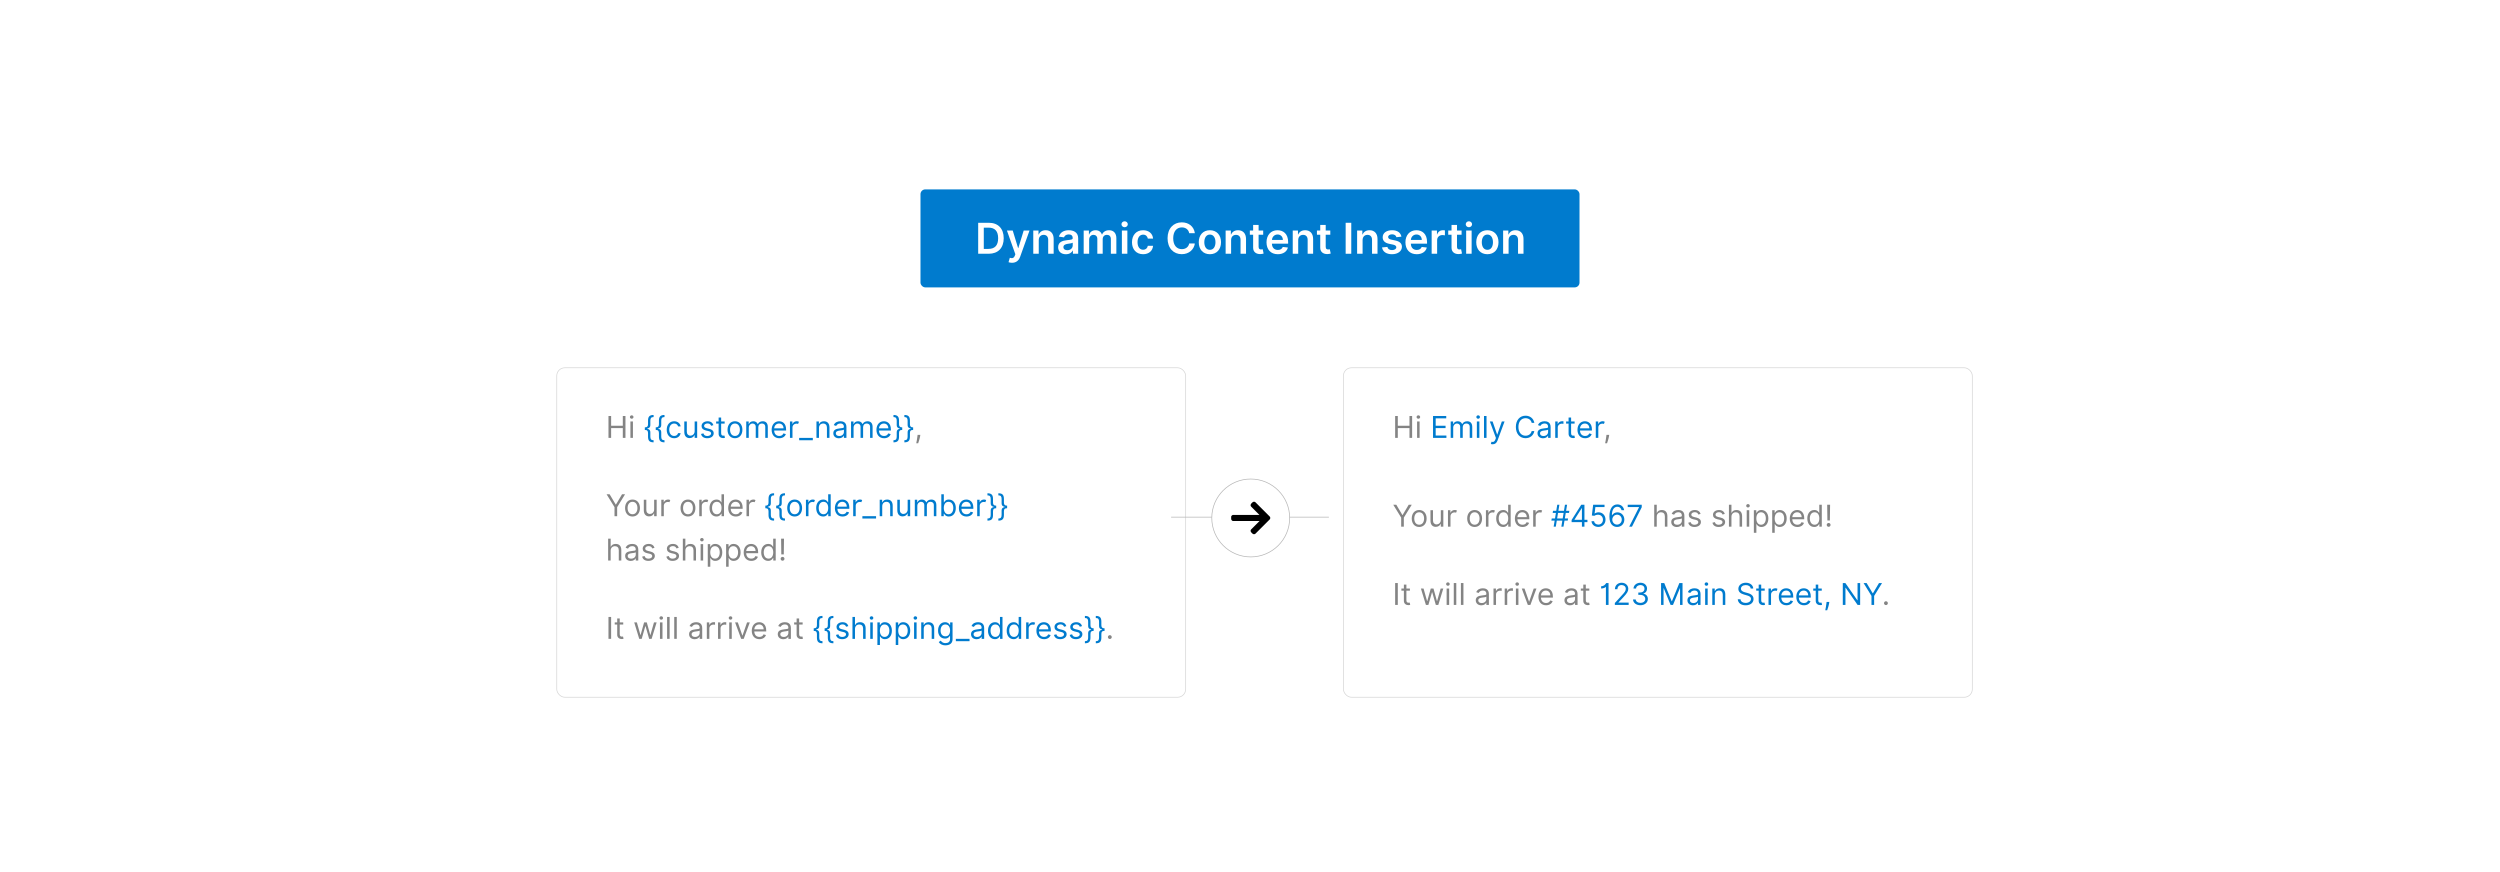<?xml version="1.0" encoding="UTF-8"?>
<svg id="Layer_1" data-name="Layer 1" xmlns="http://www.w3.org/2000/svg" xmlns:xlink="http://www.w3.org/1999/xlink" viewBox="0 0 860 300">
  <defs>
    <filter id="drop-shadow-1" x="161.052" y="95.944" width="547.68" height="174.24" filterUnits="userSpaceOnUse">
      <feOffset dx="5" dy="5"/>
      <feGaussianBlur result="blur" stdDeviation="10"/>
      <feFlood flood-color="#000" flood-opacity=".05"/>
      <feComposite in2="blur" operator="in"/>
      <feComposite in="SourceGraphic"/>
    </filter>
  </defs>
  <rect y="0" width="860" height="300" fill="#fff"/>
  <g>
    <g filter="url(#drop-shadow-1)">
      <g>
        <rect x="186.523" y="121.515" width="216.341" height="113.337" rx="2.772" ry="2.772" fill="#fff" stroke="#d6d6d6" stroke-miterlimit="10" stroke-width=".25"/>
        <g>
          <path d="M204.317,138.103h.912v3.354h4.016v-3.354h.912v7.531h-.912v-3.369h-4.016v3.369h-.912v-7.531Z" fill="#848484"/>
          <path d="M211.686,138.457c0-.324.28-.588.618-.588.338,0,.618.265.618.588s-.28.588-.618.588c-.338,0-.618-.265-.618-.588ZM211.863,139.986h.868v5.648h-.868v-5.648Z" fill="#848484"/>
          <path d="M217.923,145.193v-1.177c0-.805-.283-1.118-1.103-1.118v-.883c.82,0,1.103-.312,1.103-1.118v-1.177c0-1.353.471-1.971,1.912-1.971v.721c-.853,0-1.118.39-1.118,1.25v1.471c0,.6-.188,1.044-1.029,1.21v.11c.842.166,1.029.61,1.029,1.21v1.471c0,.861.265,1.25,1.118,1.25v.721c-1.441,0-1.912-.618-1.912-1.971Z" fill="#007bce"/>
          <path d="M221.674,145.193v-1.177c0-.805-.283-1.118-1.103-1.118v-.883c.82,0,1.103-.312,1.103-1.118v-1.177c0-1.353.471-1.971,1.912-1.971v.721c-.853,0-1.118.39-1.118,1.25v1.471c0,.6-.188,1.044-1.029,1.21v.11c.842.166,1.029.61,1.029,1.21v1.471c0,.861.265,1.25,1.118,1.25v.721c-1.441,0-1.912-.618-1.912-1.971Z" fill="#007bce"/>
          <path d="M224.35,142.84c0-1.721,1.015-2.927,2.545-2.927,1.191,0,2.089.706,2.236,1.765h-.868c-.132-.515-.588-.985-1.353-.985-1.015,0-1.691.838-1.691,2.118,0,1.309.662,2.162,1.691,2.162.677,0,1.191-.368,1.353-.985h.868c-.147,1-.971,1.765-2.221,1.765-1.588,0-2.56-1.221-2.56-2.913Z" fill="#007bce"/>
          <path d="M233.956,139.986h.868v5.648h-.868v-.956h-.059c-.265.574-.824,1.03-1.677,1.03-1.059,0-1.824-.691-1.824-2.133v-3.589h.868v3.53c0,.824.515,1.353,1.236,1.353.647,0,1.456-.485,1.456-1.544v-3.339Z" fill="#007bce"/>
          <path d="M239.633,141.472c-.151-.39-.463-.809-1.221-.809-.691,0-1.206.353-1.206.838,0,.434.301.658.971.824l.838.206c1.007.246,1.5.743,1.5,1.53,0,.974-.894,1.691-2.207,1.691-1.155,0-1.945-.511-2.147-1.471l.824-.206c.154.606.599.912,1.309.912.809,0,1.324-.398,1.324-.883,0-.39-.269-.662-.838-.794l-.941-.221c-1.037-.243-1.5-.765-1.5-1.544,0-.956.883-1.633,2.074-1.633,1.118,0,1.728.537,2.001,1.339l-.78.221Z" fill="#007bce"/>
          <path d="M244.282,140.722h-1.206v3.295c0,.736.368.853.75.853.191,0,.309-.029.382-.044l.176.78c-.117.044-.323.103-.647.103-.735,0-1.53-.471-1.53-1.456v-3.53h-.853v-.735h.853v-1.353h.868v1.353h1.206v.735Z" fill="#007bce"/>
          <path d="M245.267,142.84c0-1.765,1.029-2.927,2.559-2.927s2.56,1.162,2.56,2.927c0,1.75-1.03,2.913-2.56,2.913s-2.559-1.162-2.559-2.913ZM249.518,142.84c0-1.132-.53-2.147-1.692-2.147s-1.691,1.015-1.691,2.147.529,2.133,1.691,2.133,1.692-1,1.692-2.133Z" fill="#007bce"/>
          <path d="M251.709,139.986h.838v.882h.074c.235-.603.779-.956,1.515-.956.743,0,1.236.353,1.515.956h.059c.29-.585.882-.956,1.691-.956,1.008,0,1.721.614,1.721,1.942v3.78h-.868v-3.78c0-.835-.529-1.162-1.147-1.162-.794,0-1.25.537-1.25,1.265v3.677h-.882v-3.869c0-.644-.46-1.074-1.118-1.074-.677,0-1.28.585-1.28,1.412v3.53h-.868v-5.648Z" fill="#007bce"/>
          <path d="M260.447,142.855c0-1.735,1.015-2.942,2.544-2.942,1.177,0,2.427.721,2.427,2.824v.368h-4.101c.041,1.21.743,1.868,1.762,1.868.68,0,1.191-.294,1.412-.882l.838.235c-.265.853-1.103,1.427-2.251,1.427-1.633,0-2.633-1.162-2.633-2.898ZM264.536,142.355c0-.956-.603-1.662-1.544-1.662-.993,0-1.614.783-1.673,1.662h3.218Z" fill="#007bce"/>
          <path d="M266.742,139.986h.838v.853h.059c.203-.559.787-.941,1.471-.941.312,0,.544.081.721.206l-.294.735c-.121-.062-.283-.103-.5-.103-.824,0-1.427.563-1.427,1.324v3.574h-.868v-5.648Z" fill="#007bce"/>
          <path d="M274.611,146.444h-4.707v-.809h4.707v.809Z" fill="#007bce"/>
          <path d="M276.729,145.635h-.868v-5.648h.838v.882h.074c.265-.573.794-.956,1.647-.956,1.144,0,1.912.691,1.912,2.133v3.589h-.868v-3.53c0-.886-.489-1.412-1.294-1.412-.831,0-1.441.559-1.441,1.544v3.398Z" fill="#007bce"/>
          <path d="M281.657,144.031c0-1.294,1.144-1.526,2.192-1.662,1.03-.132,1.456-.096,1.456-.515v-.029c0-.725-.394-1.147-1.192-1.147-.827,0-1.28.441-1.471.853l-.824-.294c.441-1.03,1.412-1.324,2.265-1.324.721,0,2.089.206,2.089,2.001v3.722h-.868v-.765h-.044c-.176.368-.691.897-1.677.897-1.074,0-1.927-.632-1.927-1.736ZM285.305,143.59v-.794c-.147.176-1.133.279-1.5.324-.677.088-1.28.294-1.28.956,0,.603.5.912,1.191.912,1.03,0,1.589-.691,1.589-1.397Z" fill="#007bce"/>
          <path d="M287.761,139.986h.838v.882h.074c.235-.603.779-.956,1.515-.956.743,0,1.236.353,1.515.956h.059c.29-.585.882-.956,1.691-.956,1.008,0,1.722.614,1.722,1.942v3.78h-.868v-3.78c0-.835-.529-1.162-1.147-1.162-.794,0-1.25.537-1.25,1.265v3.677h-.882v-3.869c0-.644-.46-1.074-1.118-1.074-.677,0-1.28.585-1.28,1.412v3.53h-.868v-5.648Z" fill="#007bce"/>
          <path d="M296.498,142.855c0-1.735,1.015-2.942,2.545-2.942,1.177,0,2.427.721,2.427,2.824v.368h-4.101c.041,1.21.743,1.868,1.762,1.868.681,0,1.191-.294,1.412-.882l.839.235c-.265.853-1.103,1.427-2.251,1.427-1.633,0-2.633-1.162-2.633-2.898ZM300.587,142.355c0-.956-.603-1.662-1.544-1.662-.993,0-1.614.783-1.674,1.662h3.218Z" fill="#007bce"/>
          <path d="M304.265,139.722v1.177c0,.805.283,1.118,1.103,1.118v.883c-.82,0-1.103.312-1.103,1.118v1.177c0,1.353-.471,1.971-1.912,1.971v-.721c.853,0,1.117-.39,1.117-1.25v-1.471c0-.6.189-1.044,1.03-1.21v-.11c-.842-.166-1.03-.61-1.03-1.21v-1.471c0-.861-.265-1.25-1.117-1.25v-.721c1.441,0,1.912.618,1.912,1.971Z" fill="#007bce"/>
          <path d="M308.016,139.722v1.177c0,.805.283,1.118,1.103,1.118v.883c-.82,0-1.103.312-1.103,1.118v1.177c0,1.353-.471,1.971-1.912,1.971v-.721c.853,0,1.117-.39,1.117-1.25v-1.471c0-.6.189-1.044,1.03-1.21v-.11c-.842-.166-1.03-.61-1.03-1.21v-1.471c0-.861-.265-1.25-1.117-1.25v-.721c1.441,0,1.912.618,1.912,1.971Z" fill="#007bce"/>
          <path d="M311.531,145.002c-.125.838-.5,1.971-.677,2.471h-.661c.096-.467.305-1.46.411-2.457l.045-.412h.941l-.06.398Z" fill="#848484"/>
          <path d="M204.714,165.034l2.089,3.516h.088l2.088-3.516h1.044l-2.721,4.428v3.103h-.912v-3.103l-2.721-4.428h1.044Z" fill="#848484"/>
          <path d="M210.024,169.77c0-1.765,1.029-2.927,2.559-2.927s2.56,1.162,2.56,2.927c0,1.75-1.03,2.913-2.56,2.913s-2.559-1.162-2.559-2.913ZM214.275,169.77c0-1.132-.53-2.147-1.692-2.147s-1.691,1.015-1.691,2.147.529,2.133,1.691,2.133,1.692-1,1.692-2.133Z" fill="#848484"/>
          <path d="M220.026,166.917h.868v5.648h-.868v-.956h-.059c-.265.574-.823,1.03-1.677,1.03-1.059,0-1.824-.691-1.824-2.133v-3.589h.868v3.53c0,.824.515,1.353,1.236,1.353.647,0,1.456-.486,1.456-1.545v-3.339Z" fill="#848484"/>
          <path d="M222.482,166.917h.838v.853h.059c.203-.559.787-.941,1.471-.941.312,0,.544.081.721.206l-.294.735c-.121-.062-.283-.103-.5-.103-.824,0-1.427.563-1.427,1.324v3.574h-.868v-5.648Z" fill="#848484"/>
          <path d="M229.101,169.77c0-1.765,1.03-2.927,2.56-2.927s2.56,1.162,2.56,2.927c0,1.75-1.03,2.913-2.56,2.913s-2.56-1.162-2.56-2.913ZM233.352,169.77c0-1.132-.53-2.147-1.692-2.147s-1.691,1.015-1.691,2.147.529,2.133,1.691,2.133,1.692-1,1.692-2.133Z" fill="#848484"/>
          <path d="M235.544,166.917h.838v.853h.059c.203-.559.787-.941,1.471-.941.312,0,.544.081.721.206l-.294.735c-.122-.062-.283-.103-.5-.103-.824,0-1.427.563-1.427,1.324v3.574h-.868v-5.648Z" fill="#848484"/>
          <path d="M239.075,169.755c0-1.78.985-2.913,2.412-2.913,1.103,0,1.441.677,1.633.971h.073v-2.78h.868v7.531h-.838v-.868h-.103c-.191.309-.559.985-1.647.985-1.412,0-2.397-1.133-2.397-2.927ZM243.208,169.741c0-1.265-.559-2.118-1.618-2.118-1.103,0-1.647.927-1.647,2.118,0,1.206.559,2.162,1.647,2.162,1.044,0,1.618-.882,1.618-2.162Z" fill="#848484"/>
          <path d="M245.502,169.785c0-1.735,1.015-2.942,2.544-2.942,1.177,0,2.427.721,2.427,2.824v.368h-4.101c.041,1.21.743,1.868,1.762,1.868.68,0,1.191-.294,1.412-.882l.838.235c-.265.853-1.103,1.427-2.251,1.427-1.633,0-2.633-1.162-2.633-2.898ZM249.591,169.285c0-.956-.603-1.662-1.544-1.662-.993,0-1.614.783-1.673,1.662h3.218Z" fill="#848484"/>
          <path d="M251.798,166.917h.838v.853h.059c.203-.559.787-.941,1.471-.941.312,0,.544.081.721.206l-.294.735c-.121-.062-.283-.103-.5-.103-.824,0-1.427.563-1.427,1.324v3.574h-.868v-5.648Z" fill="#848484"/>
          <path d="M259.373,172.124v-1.177c0-.805-.283-1.118-1.103-1.118v-.883c.82,0,1.103-.312,1.103-1.118v-1.177c0-1.353.471-1.971,1.912-1.971v.721c-.853,0-1.118.39-1.118,1.25v1.471c0,.6-.188,1.044-1.029,1.21v.11c.842.166,1.029.61,1.029,1.21v1.471c0,.861.265,1.25,1.118,1.25v.721c-1.441,0-1.912-.618-1.912-1.971Z" fill="#007bce"/>
          <path d="M263.123,172.124v-1.177c0-.805-.283-1.118-1.103-1.118v-.883c.82,0,1.103-.312,1.103-1.118v-1.177c0-1.353.471-1.971,1.912-1.971v.721c-.853,0-1.118.39-1.118,1.25v1.471c0,.6-.188,1.044-1.029,1.21v.11c.842.166,1.029.61,1.029,1.21v1.471c0,.861.265,1.25,1.118,1.25v.721c-1.441,0-1.912-.618-1.912-1.971Z" fill="#007bce"/>
          <path d="M265.8,169.77c0-1.765,1.03-2.927,2.56-2.927s2.56,1.162,2.56,2.927c0,1.75-1.03,2.913-2.56,2.913s-2.56-1.162-2.56-2.913ZM270.052,169.77c0-1.132-.53-2.147-1.692-2.147s-1.691,1.015-1.691,2.147.529,2.133,1.691,2.133,1.692-1,1.692-2.133Z" fill="#007bce"/>
          <path d="M272.243,166.917h.838v.853h.059c.203-.559.787-.941,1.471-.941.312,0,.544.081.721.206l-.294.735c-.121-.062-.283-.103-.5-.103-.824,0-1.427.563-1.427,1.324v3.574h-.868v-5.648Z" fill="#007bce"/>
          <path d="M275.773,169.755c0-1.78.986-2.913,2.413-2.913,1.103,0,1.441.677,1.633.971h.074v-2.78h.868v7.531h-.838v-.868h-.103c-.191.309-.559.985-1.647.985-1.412,0-2.398-1.133-2.398-2.927ZM279.907,169.741c0-1.265-.559-2.118-1.618-2.118-1.103,0-1.647.927-1.647,2.118,0,1.206.559,2.162,1.647,2.162,1.044,0,1.618-.882,1.618-2.162Z" fill="#007bce"/>
          <path d="M282.202,169.785c0-1.735,1.015-2.942,2.544-2.942,1.177,0,2.427.721,2.427,2.824v.368h-4.101c.041,1.21.743,1.868,1.762,1.868.68,0,1.191-.294,1.412-.882l.838.235c-.265.853-1.103,1.427-2.251,1.427-1.633,0-2.633-1.162-2.633-2.898ZM286.29,169.285c0-.956-.603-1.662-1.544-1.662-.993,0-1.614.783-1.673,1.662h3.218Z" fill="#007bce"/>
          <path d="M288.497,166.917h.838v.853h.059c.203-.559.787-.941,1.471-.941.312,0,.544.081.721.206l-.294.735c-.122-.062-.283-.103-.5-.103-.824,0-1.427.563-1.427,1.324v3.574h-.868v-5.648Z" fill="#007bce"/>
          <path d="M296.367,173.374h-4.707v-.809h4.707v.809Z" fill="#007bce"/>
          <path d="M298.484,172.565h-.867v-5.648h.838v.883h.073c.266-.574.795-.957,1.647-.957,1.145,0,1.913.691,1.913,2.133v3.589h-.868v-3.53c0-.886-.489-1.412-1.295-1.412-.831,0-1.441.559-1.441,1.544v3.398Z" fill="#007bce"/>
          <path d="M307.237,166.917h.867v5.648h-.867v-.956h-.06c-.265.574-.823,1.03-1.677,1.03-1.059,0-1.823-.691-1.823-2.133v-3.589h.867v3.53c0,.824.515,1.353,1.236,1.353.646,0,1.456-.486,1.456-1.545v-3.339Z" fill="#007bce"/>
          <path d="M309.693,166.917h.838v.883h.073c.235-.604.78-.957,1.516-.957.743,0,1.235.353,1.515.957h.06c.29-.585.882-.957,1.691-.957,1.008,0,1.721.614,1.721,1.942v3.78h-.868v-3.78c0-.835-.529-1.162-1.147-1.162-.795,0-1.251.537-1.251,1.265v3.677h-.883v-3.869c0-.644-.459-1.074-1.117-1.074-.677,0-1.28.585-1.28,1.412v3.53h-.867v-5.648Z" fill="#007bce"/>
          <path d="M318.812,165.034h.868v2.78h.073c.191-.294.529-.971,1.633-.971,1.427,0,2.412,1.133,2.412,2.913,0,1.794-.985,2.927-2.397,2.927-1.089,0-1.456-.677-1.647-.985h-.102v.868h-.839v-7.531ZM321.284,171.903c1.088,0,1.647-.956,1.647-2.162,0-1.191-.545-2.118-1.647-2.118-1.06,0-1.618.853-1.618,2.118,0,1.28.573,2.162,1.618,2.162Z" fill="#007bce"/>
          <path d="M324.857,169.785c0-1.735,1.016-2.942,2.545-2.942,1.177,0,2.428.721,2.428,2.824v.368h-4.101c.04,1.21.743,1.868,1.762,1.868.68,0,1.191-.294,1.412-.882l.838.235c-.265.853-1.103,1.427-2.25,1.427-1.633,0-2.634-1.162-2.634-2.898ZM328.947,169.285c0-.956-.604-1.662-1.545-1.662-.992,0-1.614.783-1.673,1.662h3.218Z" fill="#007bce"/>
          <path d="M331.153,166.917h.839v.853h.059c.202-.559.787-.941,1.471-.941.312,0,.544.081.721.206l-.294.735c-.121-.062-.283-.103-.5-.103-.824,0-1.427.563-1.427,1.324v3.574h-.868v-5.648Z" fill="#007bce"/>
          <path d="M336.595,166.652v1.177c0,.805.283,1.118,1.103,1.118v.883c-.82,0-1.103.312-1.103,1.118v1.177c0,1.353-.471,1.971-1.912,1.971v-.721c.854,0,1.118-.39,1.118-1.25v-1.471c0-.6.188-1.044,1.029-1.21v-.11c-.842-.166-1.029-.61-1.029-1.21v-1.471c0-.861-.265-1.25-1.118-1.25v-.721c1.441,0,1.912.618,1.912,1.971Z" fill="#007bce"/>
          <path d="M340.346,166.652v1.177c0,.805.283,1.118,1.103,1.118v.883c-.82,0-1.103.312-1.103,1.118v1.177c0,1.353-.471,1.971-1.912,1.971v-.721c.854,0,1.118-.39,1.118-1.25v-1.471c0-.6.188-1.044,1.029-1.21v-.11c-.842-.166-1.029-.61-1.029-1.21v-1.471c0-.861-.265-1.25-1.118-1.25v-.721c1.441,0,1.912.618,1.912,1.971Z" fill="#007bce"/>
          <path d="M205.067,187.83h-.868v-7.531h.868v2.765h.074c.265-.585.772-.956,1.662-.956,1.155,0,1.927.681,1.927,2.133v3.589h-.868v-3.53c0-.897-.493-1.412-1.309-1.412-.857,0-1.486.559-1.486,1.544v3.398Z" fill="#848484"/>
          <path d="M210.053,186.227c0-1.294,1.144-1.526,2.192-1.662,1.03-.132,1.456-.096,1.456-.515v-.029c0-.725-.394-1.147-1.192-1.147-.827,0-1.28.441-1.471.853l-.824-.294c.441-1.03,1.412-1.324,2.265-1.324.721,0,2.089.206,2.089,2.001v3.722h-.868v-.765h-.044c-.176.368-.691.897-1.677.897-1.074,0-1.927-.632-1.927-1.736ZM213.702,185.786v-.794c-.147.176-1.133.279-1.5.324-.677.088-1.28.294-1.28.956,0,.603.5.912,1.191.912,1.03,0,1.589-.691,1.589-1.397Z" fill="#848484"/>
          <path d="M219.379,183.667c-.151-.39-.463-.809-1.221-.809-.691,0-1.206.353-1.206.838,0,.434.302.658.971.824l.838.206c1.007.246,1.5.743,1.5,1.53,0,.974-.894,1.691-2.207,1.691-1.155,0-1.945-.511-2.147-1.471l.824-.206c.154.606.599.912,1.309.912.809,0,1.324-.398,1.324-.883,0-.39-.269-.662-.838-.794l-.941-.221c-1.037-.243-1.5-.765-1.5-1.544,0-.956.883-1.633,2.074-1.633,1.118,0,1.728.537,2.001,1.339l-.78.221Z" fill="#848484"/>
          <path d="M227.704,183.667c-.151-.39-.463-.809-1.221-.809-.691,0-1.206.353-1.206.838,0,.434.302.658.971.824l.838.206c1.007.246,1.5.743,1.5,1.53,0,.974-.894,1.691-2.207,1.691-1.155,0-1.945-.511-2.147-1.471l.824-.206c.154.606.599.912,1.309.912.809,0,1.324-.398,1.324-.883,0-.39-.269-.662-.838-.794l-.941-.221c-1.037-.243-1.5-.765-1.5-1.544,0-.956.883-1.633,2.074-1.633,1.118,0,1.728.537,2.001,1.339l-.78.221Z" fill="#848484"/>
          <path d="M230.764,187.83h-.868v-7.531h.868v2.765h.074c.265-.585.772-.956,1.662-.956,1.155,0,1.927.681,1.927,2.133v3.589h-.868v-3.53c0-.897-.493-1.412-1.309-1.412-.857,0-1.486.559-1.486,1.544v3.398Z" fill="#848484"/>
          <path d="M235.838,180.652c0-.324.28-.588.618-.588.338,0,.618.265.618.588s-.28.588-.618.588c-.338,0-.618-.265-.618-.588ZM236.015,182.182h.868v5.648h-.868v-5.648Z" fill="#848484"/>
          <path d="M238.471,182.182h.838v.897h.103c.191-.294.529-.971,1.633-.971,1.427,0,2.412,1.133,2.412,2.913,0,1.794-.985,2.927-2.397,2.927-1.089,0-1.456-.677-1.647-.985h-.074v2.986h-.868v-7.767ZM240.942,187.168c1.088,0,1.647-.956,1.647-2.162,0-1.191-.544-2.118-1.647-2.118-1.059,0-1.618.853-1.618,2.118,0,1.28.574,2.162,1.618,2.162Z" fill="#848484"/>
          <path d="M244.781,182.182h.838v.897h.103c.191-.294.529-.971,1.633-.971,1.427,0,2.412,1.133,2.412,2.913,0,1.794-.985,2.927-2.397,2.927-1.088,0-1.456-.677-1.647-.985h-.074v2.986h-.868v-7.767ZM247.252,187.168c1.088,0,1.647-.956,1.647-2.162,0-1.191-.544-2.118-1.647-2.118-1.059,0-1.618.853-1.618,2.118,0,1.28.574,2.162,1.618,2.162Z" fill="#848484"/>
          <path d="M250.827,185.05c0-1.735,1.015-2.942,2.545-2.942,1.177,0,2.427.721,2.427,2.824v.368h-4.101c.041,1.21.743,1.868,1.762,1.868.68,0,1.191-.294,1.412-.882l.838.235c-.265.853-1.103,1.427-2.251,1.427-1.633,0-2.633-1.162-2.633-2.898ZM254.916,184.55c0-.956-.603-1.662-1.544-1.662-.993,0-1.614.783-1.673,1.662h3.218Z" fill="#848484"/>
          <path d="M256.858,185.02c0-1.78.985-2.913,2.412-2.913,1.103,0,1.441.677,1.633.971h.073v-2.78h.868v7.531h-.838v-.868h-.103c-.191.309-.559.985-1.647.985-1.412,0-2.397-1.133-2.397-2.927ZM260.991,185.006c0-1.265-.559-2.118-1.618-2.118-1.103,0-1.647.927-1.647,2.118,0,1.206.559,2.162,1.647,2.162,1.044,0,1.618-.882,1.618-2.162Z" fill="#848484"/>
          <path d="M263.536,187.227c0-.364.298-.662.662-.662.364,0,.662.298.662.662,0,.364-.298.662-.662.662-.364,0-.662-.298-.662-.662ZM264.624,185.712h-.853l-.074-5.413h1l-.074,5.413Z" fill="#848484"/>
          <path d="M205.229,214.76h-.912v-7.531h.912v7.531Z" fill="#848484"/>
          <path d="M209.392,209.847h-1.206v3.295c0,.735.368.854.75.854.191,0,.309-.03.382-.044l.177.78c-.118.044-.324.103-.647.103-.735,0-1.53-.471-1.53-1.456v-3.53h-.853v-.735h.853v-1.353h.868v1.353h1.206v.735Z" fill="#848484"/>
          <path d="M213.171,209.112h.912l1.221,4.325h.059l1.206-4.325h.927l1.191,4.31h.059l1.221-4.31h.912l-1.721,5.648h-.853l-1.236-4.339h-.088l-1.235,4.339h-.853l-1.721-5.648Z" fill="#848484"/>
          <path d="M221.85,207.582c0-.324.28-.588.618-.588.338,0,.618.265.618.588s-.28.588-.618.588c-.338,0-.618-.265-.618-.588ZM222.026,209.112h.868v5.648h-.868v-5.648Z" fill="#848484"/>
          <path d="M225.351,214.76h-.868v-7.531h.868v7.531Z" fill="#848484"/>
          <path d="M227.807,214.76h-.868v-7.531h.868v7.531Z" fill="#848484"/>
          <path d="M232.043,213.157c0-1.294,1.144-1.526,2.191-1.662,1.03-.132,1.456-.096,1.456-.515v-.029c0-.725-.393-1.147-1.191-1.147-.827,0-1.279.441-1.471.853l-.824-.294c.441-1.03,1.412-1.324,2.265-1.324.721,0,2.089.206,2.089,2.001v3.722h-.868v-.765h-.044c-.176.368-.691.897-1.677.897-1.074,0-1.927-.632-1.927-1.736ZM235.691,212.716v-.794c-.147.176-1.132.279-1.5.324-.677.088-1.28.294-1.28.956,0,.603.5.912,1.191.912,1.03,0,1.588-.691,1.588-1.397Z" fill="#848484"/>
          <path d="M238.147,209.112h.838v.853h.059c.206-.559.794-.941,1.471-.941.128,0,.356.007.456.015v.883c-.059-.015-.298-.059-.53-.059-.824,0-1.427.559-1.427,1.324v3.574h-.868v-5.648Z" fill="#848484"/>
          <path d="M242.001,209.112h.838v.853h.059c.206-.559.794-.941,1.471-.941.128,0,.356.007.456.015v.883c-.059-.015-.298-.059-.53-.059-.824,0-1.427.559-1.427,1.324v3.574h-.868v-5.648Z" fill="#848484"/>
          <path d="M245.679,207.582c0-.324.28-.588.618-.588.338,0,.618.265.618.588s-.28.588-.618.588c-.338,0-.618-.265-.618-.588ZM245.855,209.112h.868v5.648h-.868v-5.648Z" fill="#848484"/>
          <path d="M250.841,214.76h-.882l-2.089-5.648h.941l1.559,4.501h.059l1.559-4.501h.941l-2.089,5.648Z" fill="#848484"/>
          <path d="M253.607,211.98c0-1.735,1.015-2.942,2.544-2.942,1.177,0,2.427.721,2.427,2.824v.368h-4.101c.041,1.21.743,1.868,1.762,1.868.68,0,1.191-.294,1.412-.882l.838.235c-.265.853-1.103,1.427-2.251,1.427-1.633,0-2.633-1.162-2.633-2.898ZM257.696,211.48c0-.956-.603-1.662-1.544-1.662-.993,0-1.614.783-1.673,1.662h3.218Z" fill="#848484"/>
          <path d="M262.55,213.157c0-1.294,1.144-1.526,2.191-1.662,1.03-.132,1.456-.096,1.456-.515v-.029c0-.725-.393-1.147-1.191-1.147-.827,0-1.279.441-1.471.853l-.824-.294c.441-1.03,1.412-1.324,2.265-1.324.721,0,2.089.206,2.089,2.001v3.722h-.868v-.765h-.044c-.176.368-.691.897-1.677.897-1.074,0-1.927-.632-1.927-1.736ZM266.198,212.716v-.794c-.147.176-1.132.279-1.5.324-.677.088-1.28.294-1.28.956,0,.603.5.912,1.191.912,1.03,0,1.588-.691,1.588-1.397Z" fill="#848484"/>
          <path d="M271.111,209.847h-1.206v3.295c0,.735.368.854.75.854.191,0,.309-.03.382-.044l.176.78c-.117.044-.323.103-.647.103-.735,0-1.53-.471-1.53-1.456v-3.53h-.853v-.735h.853v-1.353h.868v1.353h1.206v.735Z" fill="#848484"/>
          <path d="M276.023,214.319v-1.177c0-.805-.283-1.118-1.103-1.118v-.883c.82,0,1.103-.312,1.103-1.118v-1.177c0-1.353.471-1.971,1.912-1.971v.721c-.853,0-1.118.39-1.118,1.25v1.471c0,.6-.188,1.044-1.029,1.21v.11c.842.166,1.029.61,1.029,1.21v1.471c0,.861.265,1.25,1.118,1.25v.721c-1.441,0-1.912-.618-1.912-1.971Z" fill="#007bce"/>
          <path d="M279.774,214.319v-1.177c0-.805-.283-1.118-1.103-1.118v-.883c.82,0,1.103-.312,1.103-1.118v-1.177c0-1.353.471-1.971,1.912-1.971v.721c-.853,0-1.118.39-1.118,1.25v1.471c0,.6-.188,1.044-1.029,1.21v.11c.842.166,1.029.61,1.029,1.21v1.471c0,.861.265,1.25,1.118,1.25v.721c-1.441,0-1.912-.618-1.912-1.971Z" fill="#007bce"/>
          <path d="M286.055,210.598c-.151-.39-.463-.809-1.221-.809-.691,0-1.206.353-1.206.838,0,.434.301.658.971.824l.838.206c1.007.246,1.5.743,1.5,1.53,0,.974-.894,1.691-2.207,1.691-1.155,0-1.945-.511-2.147-1.471l.824-.206c.154.606.599.912,1.309.912.809,0,1.324-.397,1.324-.882,0-.39-.269-.662-.838-.794l-.941-.221c-1.037-.243-1.5-.765-1.5-1.544,0-.956.883-1.633,2.074-1.633,1.118,0,1.728.537,2.001,1.339l-.78.221Z" fill="#007bce"/>
          <path d="M289.114,214.76h-.868v-7.531h.868v2.766h.074c.265-.585.772-.957,1.662-.957,1.155,0,1.927.681,1.927,2.133v3.589h-.868v-3.53c0-.897-.493-1.412-1.309-1.412-.857,0-1.486.559-1.486,1.544v3.398Z" fill="#007bce"/>
          <path d="M294.189,207.582c0-.324.28-.588.618-.588s.618.265.618.588-.28.588-.618.588-.618-.265-.618-.588ZM294.366,209.112h.868v5.648h-.868v-5.648Z" fill="#007bce"/>
          <path d="M296.823,209.112h.838v.897h.103c.19-.294.529-.971,1.633-.971,1.427,0,2.412,1.133,2.412,2.913,0,1.794-.985,2.927-2.397,2.927-1.089,0-1.457-.677-1.647-.985h-.074v2.986h-.867v-7.767ZM299.293,214.098c1.089,0,1.647-.956,1.647-2.162,0-1.191-.544-2.118-1.647-2.118-1.059,0-1.618.853-1.618,2.118,0,1.28.574,2.162,1.618,2.162Z" fill="#007bce"/>
          <path d="M303.132,209.112h.839v.897h.102c.191-.294.529-.971,1.633-.971,1.427,0,2.412,1.133,2.412,2.913,0,1.794-.985,2.927-2.397,2.927-1.089,0-1.456-.677-1.647-.985h-.073v2.986h-.868v-7.767ZM305.604,214.098c1.088,0,1.647-.956,1.647-2.162,0-1.191-.545-2.118-1.647-2.118-1.06,0-1.618.853-1.618,2.118,0,1.28.573,2.162,1.618,2.162Z" fill="#007bce"/>
          <path d="M309.266,207.582c0-.324.279-.588.617-.588.339,0,.618.265.618.588s-.279.588-.618.588c-.338,0-.617-.265-.617-.588ZM309.443,209.112h.867v5.648h-.867v-5.648Z" fill="#007bce"/>
          <path d="M312.767,214.76h-.868v-5.648h.839v.883h.073c.265-.574.794-.957,1.647-.957,1.144,0,1.912.691,1.912,2.133v3.589h-.868v-3.53c0-.886-.488-1.412-1.294-1.412-.831,0-1.441.559-1.441,1.544v3.398Z" fill="#007bce"/>
          <path d="M317.929,215.863l.691-.485c.232.312.593.853,1.618.853.912,0,1.574-.426,1.574-1.368v-1.147h-.073c-.191.309-.545.956-1.647.956-1.368,0-2.398-1-2.398-2.765,0-1.736.986-2.869,2.413-2.869,1.103,0,1.456.677,1.647.971h.088v-.897h.839v5.81c0,1.456-1.089,2.074-2.442,2.074-1.261,0-1.956-.54-2.31-1.133ZM321.827,211.892c0-1.221-.559-2.074-1.618-2.074-1.103,0-1.647.927-1.647,2.074,0,1.177.56,2.001,1.647,2.001,1.045,0,1.618-.75,1.618-2.001Z" fill="#007bce"/>
          <path d="M328.52,215.569h-4.707v-.809h4.707v.809Z" fill="#007bce"/>
          <path d="M329.035,213.157c0-1.294,1.145-1.526,2.192-1.662,1.029-.132,1.456-.096,1.456-.515v-.029c0-.725-.394-1.147-1.191-1.147-.827,0-1.28.441-1.471.853l-.824-.294c.441-1.03,1.412-1.324,2.266-1.324.721,0,2.089.206,2.089,2.001v3.722h-.868v-.765h-.044c-.177.368-.691.897-1.677.897-1.074,0-1.928-.632-1.928-1.736ZM332.683,212.716v-.794c-.147.176-1.133.279-1.5.324-.677.088-1.28.294-1.28.956,0,.603.5.912,1.191.912,1.03,0,1.589-.691,1.589-1.397Z" fill="#007bce"/>
          <path d="M334.874,211.951c0-1.78.985-2.913,2.412-2.913,1.103,0,1.441.677,1.633.971h.073v-2.78h.868v7.531h-.838v-.868h-.103c-.191.309-.559.985-1.647.985-1.412,0-2.397-1.133-2.397-2.927ZM339.008,211.936c0-1.265-.56-2.118-1.618-2.118-1.103,0-1.647.927-1.647,2.118,0,1.206.559,2.162,1.647,2.162,1.044,0,1.618-.882,1.618-2.162Z" fill="#007bce"/>
          <path d="M341.302,211.951c0-1.78.985-2.913,2.412-2.913,1.103,0,1.441.677,1.633.971h.073v-2.78h.868v7.531h-.838v-.868h-.103c-.191.309-.559.985-1.647.985-1.412,0-2.397-1.133-2.397-2.927ZM345.436,211.936c0-1.265-.56-2.118-1.618-2.118-1.103,0-1.647.927-1.647,2.118,0,1.206.559,2.162,1.647,2.162,1.044,0,1.618-.882,1.618-2.162Z" fill="#007bce"/>
          <path d="M347.995,209.112h.838v.853h.059c.203-.559.787-.941,1.472-.941.312,0,.544.081.721.206l-.295.735c-.121-.062-.282-.103-.5-.103-.823,0-1.427.563-1.427,1.324v3.574h-.867v-5.648Z" fill="#007bce"/>
          <path d="M351.525,211.98c0-1.735,1.016-2.942,2.545-2.942,1.177,0,2.428.721,2.428,2.824v.368h-4.101c.04,1.21.743,1.868,1.762,1.868.68,0,1.191-.294,1.412-.882l.838.235c-.265.853-1.103,1.427-2.25,1.427-1.633,0-2.634-1.162-2.634-2.898ZM355.615,211.48c0-.956-.604-1.662-1.545-1.662-.992,0-1.614.783-1.673,1.662h3.218Z" fill="#007bce"/>
          <path d="M361.041,210.598c-.15-.39-.463-.809-1.221-.809-.691,0-1.206.353-1.206.838,0,.434.302.658.971.824l.839.206c1.007.246,1.5.743,1.5,1.53,0,.974-.894,1.691-2.206,1.691-1.155,0-1.945-.511-2.147-1.471l.823-.206c.154.606.6.912,1.31.912.809,0,1.323-.397,1.323-.882,0-.39-.269-.662-.838-.794l-.941-.221c-1.037-.243-1.501-.765-1.501-1.544,0-.956.883-1.633,2.074-1.633,1.118,0,1.728.537,2.001,1.339l-.78.221Z" fill="#007bce"/>
          <path d="M366.454,210.598c-.15-.39-.463-.809-1.221-.809-.691,0-1.206.353-1.206.838,0,.434.302.658.971.824l.839.206c1.007.246,1.5.743,1.5,1.53,0,.974-.894,1.691-2.206,1.691-1.155,0-1.945-.511-2.147-1.471l.823-.206c.154.606.6.912,1.31.912.809,0,1.323-.397,1.323-.882,0-.39-.269-.662-.838-.794l-.941-.221c-1.037-.243-1.501-.765-1.501-1.544,0-.956.883-1.633,2.074-1.633,1.118,0,1.728.537,2.001,1.339l-.78.221Z" fill="#007bce"/>
          <path d="M370.118,208.847v1.177c0,.805.283,1.118,1.103,1.118v.883c-.82,0-1.103.312-1.103,1.118v1.177c0,1.353-.471,1.971-1.912,1.971v-.721c.853,0,1.117-.39,1.117-1.25v-1.471c0-.6.189-1.044,1.03-1.21v-.11c-.842-.166-1.03-.61-1.03-1.21v-1.471c0-.861-.265-1.25-1.117-1.25v-.721c1.441,0,1.912.618,1.912,1.971Z" fill="#007bce"/>
          <path d="M373.868,208.847v1.177c0,.805.283,1.118,1.103,1.118v.883c-.82,0-1.103.312-1.103,1.118v1.177c0,1.353-.471,1.971-1.912,1.971v-.721c.854,0,1.118-.39,1.118-1.25v-1.471c0-.6.188-1.044,1.029-1.21v-.11c-.842-.166-1.029-.61-1.029-1.21v-1.471c0-.861-.265-1.25-1.118-1.25v-.721c1.441,0,1.912.618,1.912,1.971Z" fill="#007bce"/>
          <path d="M376.119,214.157c0-.364.298-.662.662-.662s.662.298.662.662c0,.364-.298.662-.662.662s-.662-.298-.662-.662Z" fill="#848484"/>
        </g>
      </g>
      <g>
        <rect x="457.137" y="121.515" width="216.341" height="113.337" rx="2.772" ry="2.772" fill="#fff" stroke="#d6d6d6" stroke-miterlimit="10" stroke-width=".25"/>
        <g>
          <path d="M474.931,138.103h.912v3.354h4.016v-3.354h.912v7.531h-.912v-3.369h-4.016v3.369h-.912v-7.531Z" fill="#848484"/>
          <path d="M482.3,138.457c0-.324.279-.588.618-.588.338,0,.618.265.618.588s-.28.588-.618.588c-.339,0-.618-.265-.618-.588ZM482.477,139.986h.868v5.648h-.868v-5.648Z" fill="#848484"/>
          <path d="M487.963,138.103h4.545v.809h-3.633v2.545h3.397v.809h-3.397v2.56h3.692v.809h-4.604v-7.531Z" fill="#007bce"/>
          <path d="M494.038,139.986h.838v.882h.073c.235-.603.78-.956,1.515-.956.744,0,1.236.353,1.516.956h.059c.291-.585.883-.956,1.691-.956,1.008,0,1.722.614,1.722,1.942v3.78h-.868v-3.78c0-.835-.529-1.162-1.147-1.162-.795,0-1.251.537-1.251,1.265v3.677h-.883v-3.869c0-.644-.46-1.074-1.118-1.074-.676,0-1.279.585-1.279,1.412v3.53h-.867v-5.648Z" fill="#007bce"/>
          <path d="M502.863,138.457c0-.324.28-.588.618-.588.339,0,.618.265.618.588s-.279.588-.618.588c-.338,0-.618-.265-.618-.588ZM503.04,139.986h.867v5.648h-.867v-5.648Z" fill="#007bce"/>
          <path d="M506.365,145.635h-.868v-7.531h.868v7.531Z" fill="#007bce"/>
          <path d="M507.85,147.724l.221-.765c.632.162,1.033.081,1.339-.765l.191-.53-2.09-5.678h.941l1.56,4.501h.06l1.559-4.501h.941l-2.428,6.561c-.322.868-.867,1.28-1.662,1.28-.293,0-.543-.059-.632-.103Z" fill="#007bce"/>
          <path d="M521.897,140.457c-.22-1.044-1.118-1.603-2.118-1.603-1.367,0-2.441,1.059-2.441,3.016s1.074,3.016,2.441,3.016c1,0,1.898-.559,2.118-1.603h.912c-.279,1.544-1.515,2.457-3.03,2.457-1.927,0-3.324-1.486-3.324-3.869s1.397-3.869,3.324-3.869c1.516,0,2.751.912,3.03,2.457h-.912Z" fill="#007bce"/>
          <path d="M523.897,144.031c0-1.294,1.144-1.526,2.192-1.662,1.029-.132,1.456-.096,1.456-.515v-.029c0-.725-.394-1.147-1.192-1.147-.826,0-1.279.441-1.471.853l-.823-.294c.441-1.03,1.412-1.324,2.265-1.324.721,0,2.09.206,2.09,2.001v3.722h-.868v-.765h-.044c-.177.368-.691.897-1.678.897-1.073,0-1.927-.632-1.927-1.736ZM527.545,143.59v-.794c-.147.176-1.133.279-1.501.324-.676.088-1.279.294-1.279.956,0,.603.5.912,1.191.912,1.029,0,1.589-.691,1.589-1.397Z" fill="#007bce"/>
          <path d="M530.001,139.986h.839v.853h.059c.206-.559.794-.941,1.472-.941.128,0,.355.007.455.015v.883c-.059-.015-.297-.059-.529-.059-.824,0-1.427.559-1.427,1.324v3.574h-.868v-5.648Z" fill="#007bce"/>
          <path d="M536.665,140.722h-1.207v3.295c0,.736.368.853.75.853.191,0,.309-.029.383-.044l.177.78c-.118.044-.323.103-.647.103-.735,0-1.529-.471-1.529-1.456v-3.53h-.854v-.735h.854v-1.353h.867v1.353h1.207v.735Z" fill="#007bce"/>
          <path d="M537.651,142.855c0-1.735,1.015-2.942,2.544-2.942,1.178,0,2.428.721,2.428,2.824v.368h-4.101c.04,1.21.743,1.868,1.762,1.868.681,0,1.191-.294,1.412-.882l.839.235c-.266.853-1.103,1.427-2.251,1.427-1.633,0-2.633-1.162-2.633-2.898ZM541.74,142.355c0-.956-.604-1.662-1.545-1.662-.992,0-1.613.783-1.673,1.662h3.218Z" fill="#007bce"/>
          <path d="M543.946,139.986h.839v.853h.059c.202-.559.787-.941,1.471-.941.312,0,.544.081.721.206l-.294.735c-.122-.062-.283-.103-.501-.103-.823,0-1.426.563-1.426,1.324v3.574h-.868v-5.648Z" fill="#007bce"/>
          <path d="M548.505,145.002c-.125.838-.5,1.971-.677,2.471h-.661c.096-.467.305-1.46.411-2.457l.044-.412h.941l-.059.398Z" fill="#848484"/>
          <path d="M475.327,168.634l2.09,3.516h.088l2.088-3.516h1.045l-2.721,4.428v3.103h-.912v-3.103l-2.722-4.428h1.044Z" fill="#848484"/>
          <path d="M480.638,173.37c0-1.765,1.029-2.927,2.559-2.927,1.53,0,2.561,1.162,2.561,2.927,0,1.75-1.03,2.913-2.561,2.913-1.529,0-2.559-1.162-2.559-2.913ZM484.889,173.37c0-1.132-.53-2.147-1.692-2.147s-1.691,1.015-1.691,2.147.529,2.133,1.691,2.133,1.692-1,1.692-2.133Z" fill="#848484"/>
          <path d="M490.64,170.517h.868v5.648h-.868v-.956h-.059c-.265.574-.823,1.03-1.677,1.03-1.06,0-1.823-.691-1.823-2.133v-3.589h.867v3.53c0,.824.515,1.353,1.236,1.353.646,0,1.455-.485,1.455-1.544v-3.339Z" fill="#848484"/>
          <path d="M493.097,170.517h.838v.853h.059c.203-.559.787-.941,1.471-.941.312,0,.545.081.721.206l-.294.735c-.121-.062-.282-.103-.5-.103-.823,0-1.427.563-1.427,1.324v3.574h-.867v-5.648Z" fill="#848484"/>
          <path d="M499.715,173.37c0-1.765,1.03-2.927,2.56-2.927s2.56,1.162,2.56,2.927c0,1.75-1.03,2.913-2.56,2.913s-2.56-1.162-2.56-2.913ZM503.966,173.37c0-1.132-.529-2.147-1.691-2.147s-1.691,1.015-1.691,2.147.529,2.133,1.691,2.133,1.691-1,1.691-2.133Z" fill="#848484"/>
          <path d="M506.159,170.517h.839v.853h.059c.202-.559.787-.941,1.471-.941.312,0,.544.081.721.206l-.294.735c-.122-.062-.283-.103-.501-.103-.823,0-1.426.563-1.426,1.324v3.574h-.868v-5.648Z" fill="#848484"/>
          <path d="M509.689,173.356c0-1.78.985-2.913,2.412-2.913,1.103,0,1.441.677,1.633.971h.073v-2.78h.868v7.531h-.838v-.868h-.103c-.191.309-.559.985-1.647.985-1.412,0-2.397-1.133-2.397-2.927ZM513.822,173.341c0-1.265-.559-2.118-1.617-2.118-1.103,0-1.648.927-1.648,2.118,0,1.206.56,2.162,1.648,2.162,1.044,0,1.617-.882,1.617-2.162Z" fill="#848484"/>
          <path d="M516.117,173.385c0-1.735,1.015-2.942,2.545-2.942,1.176,0,2.427.721,2.427,2.824v.368h-4.101c.041,1.21.743,1.868,1.762,1.868.68,0,1.191-.294,1.412-.882l.838.235c-.264.853-1.103,1.427-2.25,1.427-1.633,0-2.633-1.162-2.633-2.898ZM520.206,172.885c0-.956-.603-1.662-1.544-1.662-.993,0-1.615.783-1.674,1.662h3.218Z" fill="#848484"/>
          <path d="M522.412,170.517h.839v.853h.059c.202-.559.787-.941,1.472-.941.312,0,.544.081.721.206l-.295.735c-.121-.062-.283-.103-.5-.103-.824,0-1.427.563-1.427,1.324v3.574h-.868v-5.648Z" fill="#848484"/>
          <path d="M532.447,174.076h-1.912l-.342,2.089h-.735l.343-2.089h-1.122l.117-.735h1.126l.309-1.883h-1.111l.118-.735h1.114l.342-2.089h.736l-.343,2.089h1.913l.342-2.089h.734l-.342,2.089h1.122l-.118.735h-1.125l-.309,1.883h1.11l-.118.735h-1.113l-.342,2.089h-.736l.342-2.089ZM532.569,173.341l.309-1.883h-1.912l-.31,1.883h1.913Z" fill="#007bce"/>
          <path d="M535.635,173.871l3.31-5.237h1.103v5.178h1.029v.809h-1.029v1.544h-.868v-1.544h-3.545v-.75ZM539.18,169.796h-.059l-2.501,3.957v.059h2.56v-4.016Z" fill="#007bce"/>
          <path d="M542.475,174.282h.882c.07.68.685,1.177,1.457,1.177.927,0,1.603-.71,1.603-1.677,0-.986-.703-1.714-1.662-1.721-.464-.003-.997.158-1.31.382l-.853-.103.455-3.707h3.913v.809h-3.147l-.266,2.221h.045c.309-.247.801-.427,1.309-.427,1.383,0,2.398,1.07,2.398,2.53,0,1.441-1.053,2.501-2.486,2.501-1.295,0-2.283-.838-2.339-1.986Z" fill="#007bce"/>
          <path d="M548.638,172.694c0-2.677,1.041-4.178,2.736-4.178,1.265,0,2.154.816,2.338,2.001h-.896c-.17-.691-.647-1.191-1.441-1.191-1.166,0-1.88,1.062-1.883,2.913h.059c.412-.622,1.077-1,1.853-1,1.291,0,2.367,1.044,2.367,2.501,0,1.401-.992,2.549-2.515,2.53-1.235-.015-2.618-.79-2.618-3.574ZM552.889,173.738c0-.934-.681-1.691-1.603-1.691-.935,0-1.658.805-1.662,1.706-.004.901.688,1.706,1.633,1.706.923,0,1.633-.765,1.633-1.721Z" fill="#007bce"/>
          <path d="M558.817,169.501v-.059h-3.884v-.809h4.825v.853l-3.353,6.678h-.956l3.368-6.664Z" fill="#007bce"/>
          <path d="M564.921,176.165h-.868v-7.531h.868v2.765h.073c.265-.585.772-.956,1.662-.956,1.155,0,1.927.681,1.927,2.133v3.589h-.867v-3.53c0-.897-.493-1.412-1.31-1.412-.856,0-1.485.559-1.485,1.544v3.398Z" fill="#848484"/>
          <path d="M569.908,174.561c0-1.294,1.144-1.526,2.191-1.662,1.029-.132,1.456-.096,1.456-.515v-.029c0-.725-.394-1.147-1.191-1.147-.827,0-1.279.441-1.471.853l-.823-.294c.441-1.03,1.412-1.324,2.265-1.324.721,0,2.089.206,2.089,2.001v3.722h-.868v-.765h-.044c-.176.368-.691.897-1.677.897-1.073,0-1.927-.632-1.927-1.736ZM573.555,174.121v-.794c-.147.176-1.132.279-1.5.324-.677.088-1.28.294-1.28.956,0,.603.5.912,1.191.912,1.03,0,1.589-.691,1.589-1.397Z" fill="#848484"/>
          <path d="M579.233,172.002c-.151-.39-.464-.809-1.221-.809-.691,0-1.206.353-1.206.838,0,.434.301.658.971.824l.838.206c1.008.246,1.501.743,1.501,1.53,0,.974-.894,1.691-2.206,1.691-1.155,0-1.945-.511-2.148-1.471l.824-.206c.154.606.6.912,1.309.912.81,0,1.324-.398,1.324-.883,0-.39-.269-.662-.838-.794l-.941-.221c-1.037-.243-1.501-.765-1.501-1.544,0-.956.883-1.633,2.074-1.633,1.118,0,1.728.537,2.001,1.339l-.78.221Z" fill="#848484"/>
          <path d="M587.558,172.002c-.15-.39-.463-.809-1.221-.809-.691,0-1.206.353-1.206.838,0,.434.302.658.971.824l.839.206c1.007.246,1.5.743,1.5,1.53,0,.974-.894,1.691-2.207,1.691-1.154,0-1.945-.511-2.147-1.471l.823-.206c.154.606.599.912,1.31.912.809,0,1.323-.398,1.323-.883,0-.39-.269-.662-.839-.794l-.941-.221c-1.037-.243-1.5-.765-1.5-1.544,0-.956.883-1.633,2.074-1.633,1.117,0,1.728.537,2,1.339l-.779.221Z" fill="#848484"/>
          <path d="M590.618,176.165h-.868v-7.531h.868v2.765h.073c.266-.585.772-.956,1.662-.956,1.155,0,1.928.681,1.928,2.133v3.589h-.868v-3.53c0-.897-.493-1.412-1.31-1.412-.856,0-1.485.559-1.485,1.544v3.398Z" fill="#848484"/>
          <path d="M595.693,168.987c0-.324.279-.588.617-.588s.618.265.618.588-.28.588-.618.588-.617-.265-.617-.588ZM595.869,170.517h.868v5.648h-.868v-5.648Z" fill="#848484"/>
          <path d="M598.326,170.517h.838v.897h.103c.19-.294.529-.971,1.633-.971,1.426,0,2.412,1.133,2.412,2.913,0,1.794-.986,2.927-2.398,2.927-1.088,0-1.456-.677-1.647-.985h-.074v2.986h-.867v-7.767ZM600.796,175.503c1.088,0,1.647-.956,1.647-2.162,0-1.191-.544-2.118-1.647-2.118-1.059,0-1.618.853-1.618,2.118,0,1.28.573,2.162,1.618,2.162Z" fill="#848484"/>
          <path d="M604.636,170.517h.838v.897h.103c.19-.294.529-.971,1.633-.971,1.426,0,2.412,1.133,2.412,2.913,0,1.794-.986,2.927-2.398,2.927-1.088,0-1.456-.677-1.647-.985h-.074v2.986h-.867v-7.767ZM607.107,175.503c1.088,0,1.647-.956,1.647-2.162,0-1.191-.544-2.118-1.647-2.118-1.059,0-1.618.853-1.618,2.118,0,1.28.573,2.162,1.618,2.162Z" fill="#848484"/>
          <path d="M610.681,173.385c0-1.735,1.015-2.942,2.545-2.942,1.176,0,2.427.721,2.427,2.824v.368h-4.101c.041,1.21.743,1.868,1.762,1.868.68,0,1.191-.294,1.412-.882l.838.235c-.264.853-1.103,1.427-2.25,1.427-1.633,0-2.633-1.162-2.633-2.898ZM614.77,172.885c0-.956-.603-1.662-1.544-1.662-.993,0-1.615.783-1.674,1.662h3.218Z" fill="#848484"/>
          <path d="M616.711,173.356c0-1.78.985-2.913,2.413-2.913,1.103,0,1.441.677,1.633.971h.073v-2.78h.868v7.531h-.839v-.868h-.102c-.191.309-.56.985-1.648.985-1.412,0-2.397-1.133-2.397-2.927ZM620.845,173.341c0-1.265-.559-2.118-1.618-2.118-1.103,0-1.647.927-1.647,2.118,0,1.206.559,2.162,1.647,2.162,1.044,0,1.618-.882,1.618-2.162Z" fill="#848484"/>
          <path d="M623.39,175.562c0-.364.297-.662.661-.662s.662.298.662.662c0,.364-.298.662-.662.662s-.661-.298-.661-.662ZM624.478,174.047h-.854l-.073-5.413h1l-.073,5.413Z" fill="#848484"/>
          <path d="M475.843,203.095h-.912v-7.531h.912v7.531Z" fill="#848484"/>
          <path d="M480.005,198.182h-1.206v3.295c0,.735.368.854.751.854.19,0,.309-.03.382-.044l.177.78c-.118.044-.324.103-.647.103-.735,0-1.53-.471-1.53-1.456v-3.53h-.853v-.735h.853v-1.353h.868v1.353h1.206v.735Z" fill="#848484"/>
          <path d="M483.786,197.447h.912l1.221,4.325h.06l1.205-4.325h.928l1.191,4.31h.059l1.221-4.31h.912l-1.721,5.648h-.854l-1.236-4.339h-.088l-1.235,4.339h-.853l-1.722-5.648Z" fill="#848484"/>
          <path d="M492.464,195.917c0-.324.279-.588.617-.588s.618.265.618.588-.28.588-.618.588-.617-.265-.617-.588ZM492.64,197.447h.868v5.648h-.868v-5.648Z" fill="#848484"/>
          <path d="M495.964,203.095h-.867v-7.531h.867v7.531Z" fill="#848484"/>
          <path d="M498.421,203.095h-.867v-7.531h.867v7.531Z" fill="#848484"/>
          <path d="M502.658,201.492c0-1.294,1.144-1.526,2.191-1.662,1.029-.132,1.456-.096,1.456-.515v-.029c0-.725-.394-1.147-1.191-1.147-.827,0-1.279.441-1.471.853l-.823-.294c.441-1.03,1.412-1.324,2.265-1.324.721,0,2.089.206,2.089,2.001v3.722h-.868v-.765h-.044c-.176.368-.691.897-1.677.897-1.073,0-1.927-.632-1.927-1.736ZM506.305,201.051v-.794c-.147.176-1.132.279-1.5.324-.677.088-1.28.294-1.28.956,0,.603.5.912,1.191.912,1.03,0,1.589-.691,1.589-1.397Z" fill="#848484"/>
          <path d="M508.761,197.447h.839v.853h.059c.206-.559.794-.941,1.472-.941.128,0,.355.007.455.015v.883c-.059-.015-.297-.059-.529-.059-.824,0-1.427.559-1.427,1.324v3.574h-.868v-5.648Z" fill="#848484"/>
          <path d="M512.616,197.447h.839v.853h.059c.205-.559.794-.941,1.471-.941.129,0,.356.007.456.015v.883c-.06-.015-.298-.059-.53-.059-.823,0-1.426.559-1.426,1.324v3.574h-.868v-5.648Z" fill="#848484"/>
          <path d="M516.292,195.917c0-.324.28-.588.618-.588.339,0,.618.265.618.588s-.279.588-.618.588c-.338,0-.618-.265-.618-.588ZM516.47,197.447h.867v5.648h-.867v-5.648Z" fill="#848484"/>
          <path d="M521.456,203.095h-.882l-2.09-5.648h.941l1.56,4.501h.06l1.559-4.501h.941l-2.089,5.648Z" fill="#848484"/>
          <path d="M524.221,200.315c0-1.735,1.015-2.942,2.544-2.942,1.178,0,2.428.721,2.428,2.824v.368h-4.101c.04,1.21.743,1.868,1.762,1.868.681,0,1.191-.294,1.412-.882l.839.235c-.266.853-1.103,1.427-2.251,1.427-1.633,0-2.633-1.162-2.633-2.898ZM528.31,199.815c0-.956-.604-1.662-1.545-1.662-.992,0-1.613.783-1.673,1.662h3.218Z" fill="#848484"/>
          <path d="M533.164,201.492c0-1.294,1.144-1.526,2.191-1.662,1.03-.132,1.456-.096,1.456-.515v-.029c0-.725-.393-1.147-1.191-1.147-.827,0-1.279.441-1.471.853l-.824-.294c.441-1.03,1.412-1.324,2.266-1.324.721,0,2.089.206,2.089,2.001v3.722h-.868v-.765h-.044c-.177.368-.691.897-1.677.897-1.074,0-1.927-.632-1.927-1.736ZM536.812,201.051v-.794c-.146.176-1.133.279-1.5.324-.677.088-1.279.294-1.279.956,0,.603.5.912,1.191.912,1.029,0,1.588-.691,1.588-1.397Z" fill="#848484"/>
          <path d="M541.725,198.182h-1.206v3.295c0,.735.367.854.75.854.191,0,.309-.03.383-.044l.176.78c-.117.044-.323.103-.646.103-.736,0-1.53-.471-1.53-1.456v-3.53h-.853v-.735h.853v-1.353h.868v1.353h1.206v.735Z" fill="#848484"/>
          <path d="M548.343,203.095h-.912v-6.207h-.059c-.106.206-.725.559-1.588.559v-.765c1.162,0,1.702-1.041,1.75-1.118h.809v7.531Z" fill="#007bce"/>
          <path d="M550.506,202.433l2.485-2.721c.872-.952,1.28-1.467,1.28-2.162,0-.794-.626-1.294-1.442-1.294-.871,0-1.426.57-1.426,1.427h-.868c0-1.324,1.004-2.221,2.324-2.221,1.323,0,2.265.927,2.265,2.089,0,.835-.382,1.482-1.676,2.868l-1.692,1.81v.059h3.501v.809h-4.751v-.662Z" fill="#007bce"/>
          <path d="M556.757,201.212h.927c.056.728.747,1.177,1.618,1.177.967,0,1.662-.54,1.662-1.338,0-.831-.637-1.412-1.779-1.412h-.604v-.809h.604c.893,0,1.515-.515,1.515-1.309,0-.761-.537-1.265-1.368-1.265-.783,0-1.496.441-1.529,1.191h-.883c.044-1.184,1.125-1.986,2.427-1.986,1.394,0,2.236.949,2.236,2.015,0,.85-.475,1.475-1.235,1.706v.059c.948.158,1.515.853,1.515,1.81,0,1.232-1.085,2.147-2.545,2.147s-2.505-.802-2.56-1.986Z" fill="#007bce"/>
          <path d="M567.495,195.564l2.559,6.252h.089l2.56-6.252h1.088v7.531h-.854v-5.722h-.072l-2.353,5.722h-.824l-2.353-5.722h-.074v5.722h-.853v-7.531h1.089Z" fill="#007bce"/>
          <path d="M575.467,201.492c0-1.294,1.144-1.526,2.192-1.662,1.029-.132,1.456-.096,1.456-.515v-.029c0-.725-.394-1.147-1.192-1.147-.826,0-1.279.441-1.471.853l-.823-.294c.441-1.03,1.412-1.324,2.265-1.324.721,0,2.09.206,2.09,2.001v3.722h-.868v-.765h-.044c-.177.368-.691.897-1.678.897-1.073,0-1.927-.632-1.927-1.736ZM579.116,201.051v-.794c-.147.176-1.133.279-1.501.324-.676.088-1.279.294-1.279.956,0,.603.5.912,1.191.912,1.029,0,1.589-.691,1.589-1.397Z" fill="#007bce"/>
          <path d="M581.395,195.917c0-.324.28-.588.618-.588s.617.265.617.588-.279.588-.617.588-.618-.265-.618-.588ZM581.572,197.447h.867v5.648h-.867v-5.648Z" fill="#007bce"/>
          <path d="M584.896,203.095h-.867v-5.648h.838v.883h.073c.265-.574.794-.957,1.647-.957,1.145,0,1.912.691,1.912,2.133v3.589h-.867v-3.53c0-.886-.489-1.412-1.295-1.412-.831,0-1.441.559-1.441,1.544v3.398Z" fill="#007bce"/>
          <path d="M595.544,196.27c-1,0-1.662.529-1.662,1.25,0,.809.898,1.103,1.457,1.25l.765.206c.78.206,2.118.662,2.118,2.074,0,1.221-.985,2.177-2.721,2.177-1.619,0-2.619-.838-2.707-2.074h.941c.074.853.867,1.25,1.766,1.25,1.044,0,1.838-.544,1.838-1.368,0-.75-.705-1.029-1.5-1.25l-.927-.265c-1.177-.338-1.912-.941-1.912-1.956,0-1.265,1.132-2.103,2.574-2.103,1.456,0,2.504.85,2.544,1.986h-.882c-.089-.743-.78-1.177-1.692-1.177Z" fill="#007bce"/>
          <path d="M602.062,198.182h-1.207v3.295c0,.735.368.854.75.854.191,0,.309-.03.383-.044l.177.78c-.118.044-.323.103-.647.103-.735,0-1.529-.471-1.529-1.456v-3.53h-.854v-.735h.854v-1.353h.867v1.353h1.207v.735Z" fill="#007bce"/>
          <path d="M603.37,197.447h.838v.853h.059c.203-.559.787-.941,1.472-.941.312,0,.544.081.721.206l-.294.735c-.121-.062-.283-.103-.5-.103-.824,0-1.428.563-1.428,1.324v3.574h-.867v-5.648Z" fill="#007bce"/>
          <path d="M606.901,200.315c0-1.735,1.015-2.942,2.544-2.942,1.178,0,2.428.721,2.428,2.824v.368h-4.101c.04,1.21.743,1.868,1.762,1.868.681,0,1.191-.294,1.412-.882l.839.235c-.266.853-1.103,1.427-2.251,1.427-1.633,0-2.633-1.162-2.633-2.898ZM610.99,199.815c0-.956-.604-1.662-1.545-1.662-.992,0-1.613.783-1.673,1.662h3.218Z" fill="#007bce"/>
          <path d="M612.931,200.315c0-1.735,1.016-2.942,2.545-2.942,1.177,0,2.428.721,2.428,2.824v.368h-4.102c.041,1.21.744,1.868,1.762,1.868.681,0,1.191-.294,1.412-.882l.839.235c-.265.853-1.103,1.427-2.251,1.427-1.633,0-2.633-1.162-2.633-2.898ZM617.021,199.815c0-.956-.604-1.662-1.545-1.662-.992,0-1.614.783-1.674,1.662h3.219Z" fill="#007bce"/>
          <path d="M621.683,198.182h-1.206v3.295c0,.735.368.854.751.854.19,0,.309-.03.382-.044l.177.78c-.118.044-.324.103-.647.103-.735,0-1.53-.471-1.53-1.456v-3.53h-.853v-.735h.853v-1.353h.868v1.353h1.206v.735Z" fill="#007bce"/>
          <path d="M624.228,202.463c-.125.838-.5,1.971-.677,2.471h-.662c.096-.467.306-1.46.411-2.457l.045-.412h.941l-.059.398Z" fill="#007bce"/>
          <path d="M634.892,203.095h-.883l-4.104-5.913h-.073v5.913h-.912v-7.531h.882l4.119,5.928h.074v-5.928h.896v7.531Z" fill="#007bce"/>
          <path d="M637.113,195.564l2.089,3.516h.089l2.088-3.516h1.045l-2.722,4.428v3.103h-.912v-3.103l-2.722-4.428h1.045Z" fill="#007bce"/>
          <path d="M643.099,202.492c0-.364.299-.662.662-.662.364,0,.662.298.662.662,0,.364-.298.662-.662.662-.363,0-.662-.298-.662-.662Z" fill="#848484"/>
        </g>
      </g>
    </g>
    <g>
      <rect x="316.648" y="65.148" width="226.704" height="33.713" rx="1.65" ry="1.65" fill="#007bce"/>
      <g>
        <path d="M336.493,87.293v-10.656h3.684c3.174,0,5.099,1.998,5.099,5.318,0,3.33-1.925,5.338-5.172,5.338h-3.61ZM340.009,85.623c2.222,0,3.352-1.217,3.352-3.668,0-2.44-1.13-3.647-3.294-3.647h-1.645v7.315h1.587Z" fill="#fff"/>
        <path d="M346.931,90.191l.438-1.509c.821.239,1.368.167,1.722-.713l.188-.51-2.898-8.159h1.998l1.842,6.036h.084l1.847-6.036h2.003l-3.226,9.033c-.447,1.259-1.353,2.071-2.81,2.071-.552,0-.974-.124-1.187-.213Z" fill="#fff"/>
        <path d="M357.33,87.293h-1.884v-7.992h1.801v1.358h.094c.364-.89,1.187-1.462,2.383-1.462,1.649,0,2.742,1.093,2.737,3.007v5.089h-1.884v-4.797c0-1.067-.583-1.706-1.556-1.706-.994,0-1.691.666-1.691,1.821v4.683Z" fill="#fff"/>
        <path d="M363.999,85.05c0-1.8,1.482-2.263,3.033-2.43,1.41-.151,1.978-.177,1.978-.718v-.031c0-.786-.479-1.233-1.353-1.233-.921,0-1.451.468-1.639,1.015l-1.759-.25c.416-1.457,1.707-2.206,3.388-2.206,1.524,0,3.246.635,3.246,2.747v5.349h-1.81v-1.098h-.062c-.343.671-1.093,1.259-2.347,1.259-1.524,0-2.674-.833-2.674-2.404ZM369.015,84.426v-.941c-.244.198-1.233.322-1.728.39-.843.12-1.473.421-1.473,1.145,0,.692.562,1.051,1.348,1.051,1.135,0,1.853-.754,1.853-1.645Z" fill="#fff"/>
        <path d="M372.786,79.301h1.8v1.358h.094c.333-.911,1.135-1.462,2.206-1.462,1.077,0,1.853.557,2.16,1.462h.083c.353-.89,1.238-1.462,2.398-1.462,1.468,0,2.498.947,2.498,2.731v5.365h-1.89v-5.073c0-.989-.604-1.436-1.363-1.436-.91,0-1.446.625-1.446,1.524v4.985h-1.847v-5.151c0-.822-.547-1.358-1.343-1.358-.811,0-1.467.666-1.467,1.649v4.86h-1.884v-7.992Z" fill="#fff"/>
        <path d="M385.783,77.147c0-.567.488-1.025,1.092-1.025.599,0,1.088.458,1.088,1.025,0,.562-.489,1.02-1.088,1.02-.604,0-1.092-.458-1.092-1.02ZM385.928,79.301h1.884v7.992h-1.884v-7.992Z" fill="#fff"/>
        <path d="M389.401,83.328c0-2.44,1.478-4.131,3.818-4.131,1.952,0,3.305,1.14,3.435,2.872h-1.801c-.145-.77-.702-1.353-1.607-1.353-1.16,0-1.935.968-1.935,2.581,0,1.634.76,2.617,1.935,2.617.827,0,1.446-.494,1.607-1.353h1.801c-.136,1.696-1.415,2.888-3.424,2.888-2.388,0-3.829-1.702-3.829-4.121Z" fill="#fff"/>
        <path d="M409.089,80.232c-.224-1.274-1.238-2.008-2.534-2.008-1.743,0-2.971,1.337-2.971,3.741,0,2.445,1.238,3.741,2.966,3.741,1.274,0,2.294-.703,2.539-1.951l1.945.01c-.296,2.035-1.977,3.673-4.511,3.673-2.81,0-4.881-2.034-4.881-5.474,0-3.444,2.097-5.474,4.881-5.474,2.362,0,4.184,1.373,4.511,3.741h-1.945Z" fill="#fff"/>
        <path d="M412.373,83.328c0-2.477,1.488-4.131,3.83-4.131s3.829,1.655,3.829,4.131c0,2.472-1.487,4.121-3.829,4.121s-3.83-1.649-3.83-4.121ZM418.123,83.323c0-1.462-.635-2.633-1.909-2.633-1.296,0-1.931,1.171-1.931,2.633s.635,2.617,1.931,2.617c1.274,0,1.909-1.155,1.909-2.617Z" fill="#fff"/>
        <path d="M423.501,87.293h-1.884v-7.992h1.801v1.358h.093c.364-.89,1.187-1.462,2.384-1.462,1.649,0,2.742,1.093,2.736,3.007v5.089h-1.883v-4.797c0-1.067-.583-1.706-1.557-1.706-.993,0-1.69.666-1.69,1.821v4.683Z" fill="#fff"/>
        <path d="M434.536,80.758h-1.577v4.131c0,.76.38.926.854.926.234,0,.447-.047.552-.073l.317,1.473c-.203.068-.572.172-1.108.188-1.415.042-2.508-.697-2.497-2.201v-4.443h-1.135v-1.457h1.135v-1.915h1.883v1.915h1.577v1.457Z" fill="#fff"/>
        <path d="M435.68,83.344c0-2.466,1.494-4.147,3.783-4.147,1.967,0,3.652,1.233,3.652,4.038v.578h-5.567c.016,1.369.822,2.17,2.04,2.17.811,0,1.435-.354,1.69-1.03l1.759.198c-.333,1.389-1.612,2.3-3.476,2.3-2.409,0-3.882-1.598-3.882-4.106ZM441.31,82.543c-.01-1.087-.738-1.878-1.82-1.878-1.124,0-1.879.858-1.935,1.878h3.756Z" fill="#fff"/>
        <path d="M446.584,87.293h-1.884v-7.992h1.801v1.358h.093c.364-.89,1.187-1.462,2.384-1.462,1.649,0,2.742,1.093,2.736,3.007v5.089h-1.883v-4.797c0-1.067-.583-1.706-1.557-1.706-.993,0-1.69.666-1.69,1.821v4.683Z" fill="#fff"/>
        <path d="M457.619,80.758h-1.577v4.131c0,.76.38.926.854.926.234,0,.447-.047.552-.073l.317,1.473c-.203.068-.572.172-1.108.188-1.415.042-2.508-.697-2.498-2.201v-4.443h-1.134v-1.457h1.134v-1.915h1.884v1.915h1.577v1.457Z" fill="#fff"/>
        <path d="M464.837,87.293h-1.931v-10.656h1.931v10.656Z" fill="#fff"/>
        <path d="M468.732,87.293h-1.884v-7.992h1.801v1.358h.093c.364-.89,1.187-1.462,2.384-1.462,1.649,0,2.742,1.093,2.736,3.007v5.089h-1.883v-4.797c0-1.067-.583-1.706-1.557-1.706-.993,0-1.69.666-1.69,1.821v4.683Z" fill="#fff"/>
        <path d="M480.373,81.601c-.145-.525-.604-.999-1.473-.999-.785,0-1.384.374-1.379.916-.005.463.317.744,1.129.926l1.363.291c1.51.328,2.243,1.025,2.248,2.165-.005,1.514-1.415,2.55-3.413,2.55-1.962,0-3.195-.869-3.429-2.336l1.837-.177c.161.718.723,1.093,1.587,1.093.894,0,1.487-.411,1.487-.958,0-.453-.343-.75-1.076-.911l-1.363-.286c-1.535-.317-2.254-1.087-2.248-2.253-.006-1.478,1.306-2.425,3.231-2.425,1.873,0,2.955.864,3.215,2.216l-1.717.188Z" fill="#fff"/>
        <path d="M483.468,83.344c0-2.466,1.494-4.147,3.783-4.147,1.967,0,3.652,1.233,3.652,4.038v.578h-5.567c.016,1.369.822,2.17,2.04,2.17.811,0,1.435-.354,1.69-1.03l1.759.198c-.333,1.389-1.612,2.3-3.476,2.3-2.409,0-3.882-1.598-3.882-4.106ZM489.098,82.543c-.01-1.087-.738-1.878-1.82-1.878-1.124,0-1.879.858-1.937,1.878h3.757Z" fill="#fff"/>
        <path d="M492.489,79.301h1.826v1.332h.083c.292-.926,1.057-1.446,1.973-1.446.208,0,.505.021.676.052v1.733c-.161-.052-.557-.109-.874-.109-1.035,0-1.8.718-1.8,1.732v4.699h-1.884v-7.992Z" fill="#fff"/>
        <path d="M502.786,80.758h-1.577v4.131c0,.76.38.926.854.926.234,0,.447-.047.552-.073l.317,1.473c-.203.068-.572.172-1.108.188-1.415.042-2.508-.697-2.497-2.201v-4.443h-1.135v-1.457h1.135v-1.915h1.883v1.915h1.577v1.457Z" fill="#fff"/>
        <path d="M504.212,77.147c0-.567.489-1.025,1.093-1.025.598,0,1.087.458,1.087,1.025,0,.562-.489,1.02-1.087,1.02-.604,0-1.093-.458-1.093-1.02ZM504.358,79.301h1.884v7.992h-1.884v-7.992Z" fill="#fff"/>
        <path d="M507.829,83.328c0-2.477,1.488-4.131,3.83-4.131s3.829,1.655,3.829,4.131c0,2.472-1.487,4.121-3.829,4.121s-3.83-1.649-3.83-4.121ZM513.58,83.323c0-1.462-.635-2.633-1.909-2.633-1.296,0-1.931,1.171-1.931,2.633s.635,2.617,1.931,2.617c1.274,0,1.909-1.155,1.909-2.617Z" fill="#fff"/>
        <path d="M518.957,87.293h-1.884v-7.992h1.801v1.358h.093c.364-.89,1.187-1.462,2.384-1.462,1.649,0,2.742,1.093,2.736,3.007v5.089h-1.883v-4.797c0-1.067-.583-1.706-1.557-1.706-.993,0-1.69.666-1.69,1.821v4.683Z" fill="#fff"/>
      </g>
    </g>
    <line x1="402.863" y1="177.899" x2="457.137" y2="177.899" fill="none" stroke="#b7b7b7" stroke-miterlimit="10" stroke-width=".25"/>
    <circle cx="430.25" cy="178.183" r="13.397" fill="#fff" stroke="#b7b7b7" stroke-miterlimit="10" stroke-width=".25"/>
    <path d="M431.51,172.589l.342.17,4.952,4.95c.229.293.228.655,0,.947l-4.952,4.95c-.337.246-.669.222-.987-.039-.423-.348-.924-.868-.499-1.419l2.904-2.914h-9.13c-.015,0-.167-.055-.195-.068-.231-.109-.352-.328-.423-.562v-.893c.07-.173.135-.318.288-.434.049-.037.259-.144.303-.144h9.13l-2.812-2.822c-.536-.566-.015-1.165.461-1.536.111-.087.226-.133.354-.184h.263Z"/>
  </g>
</svg>